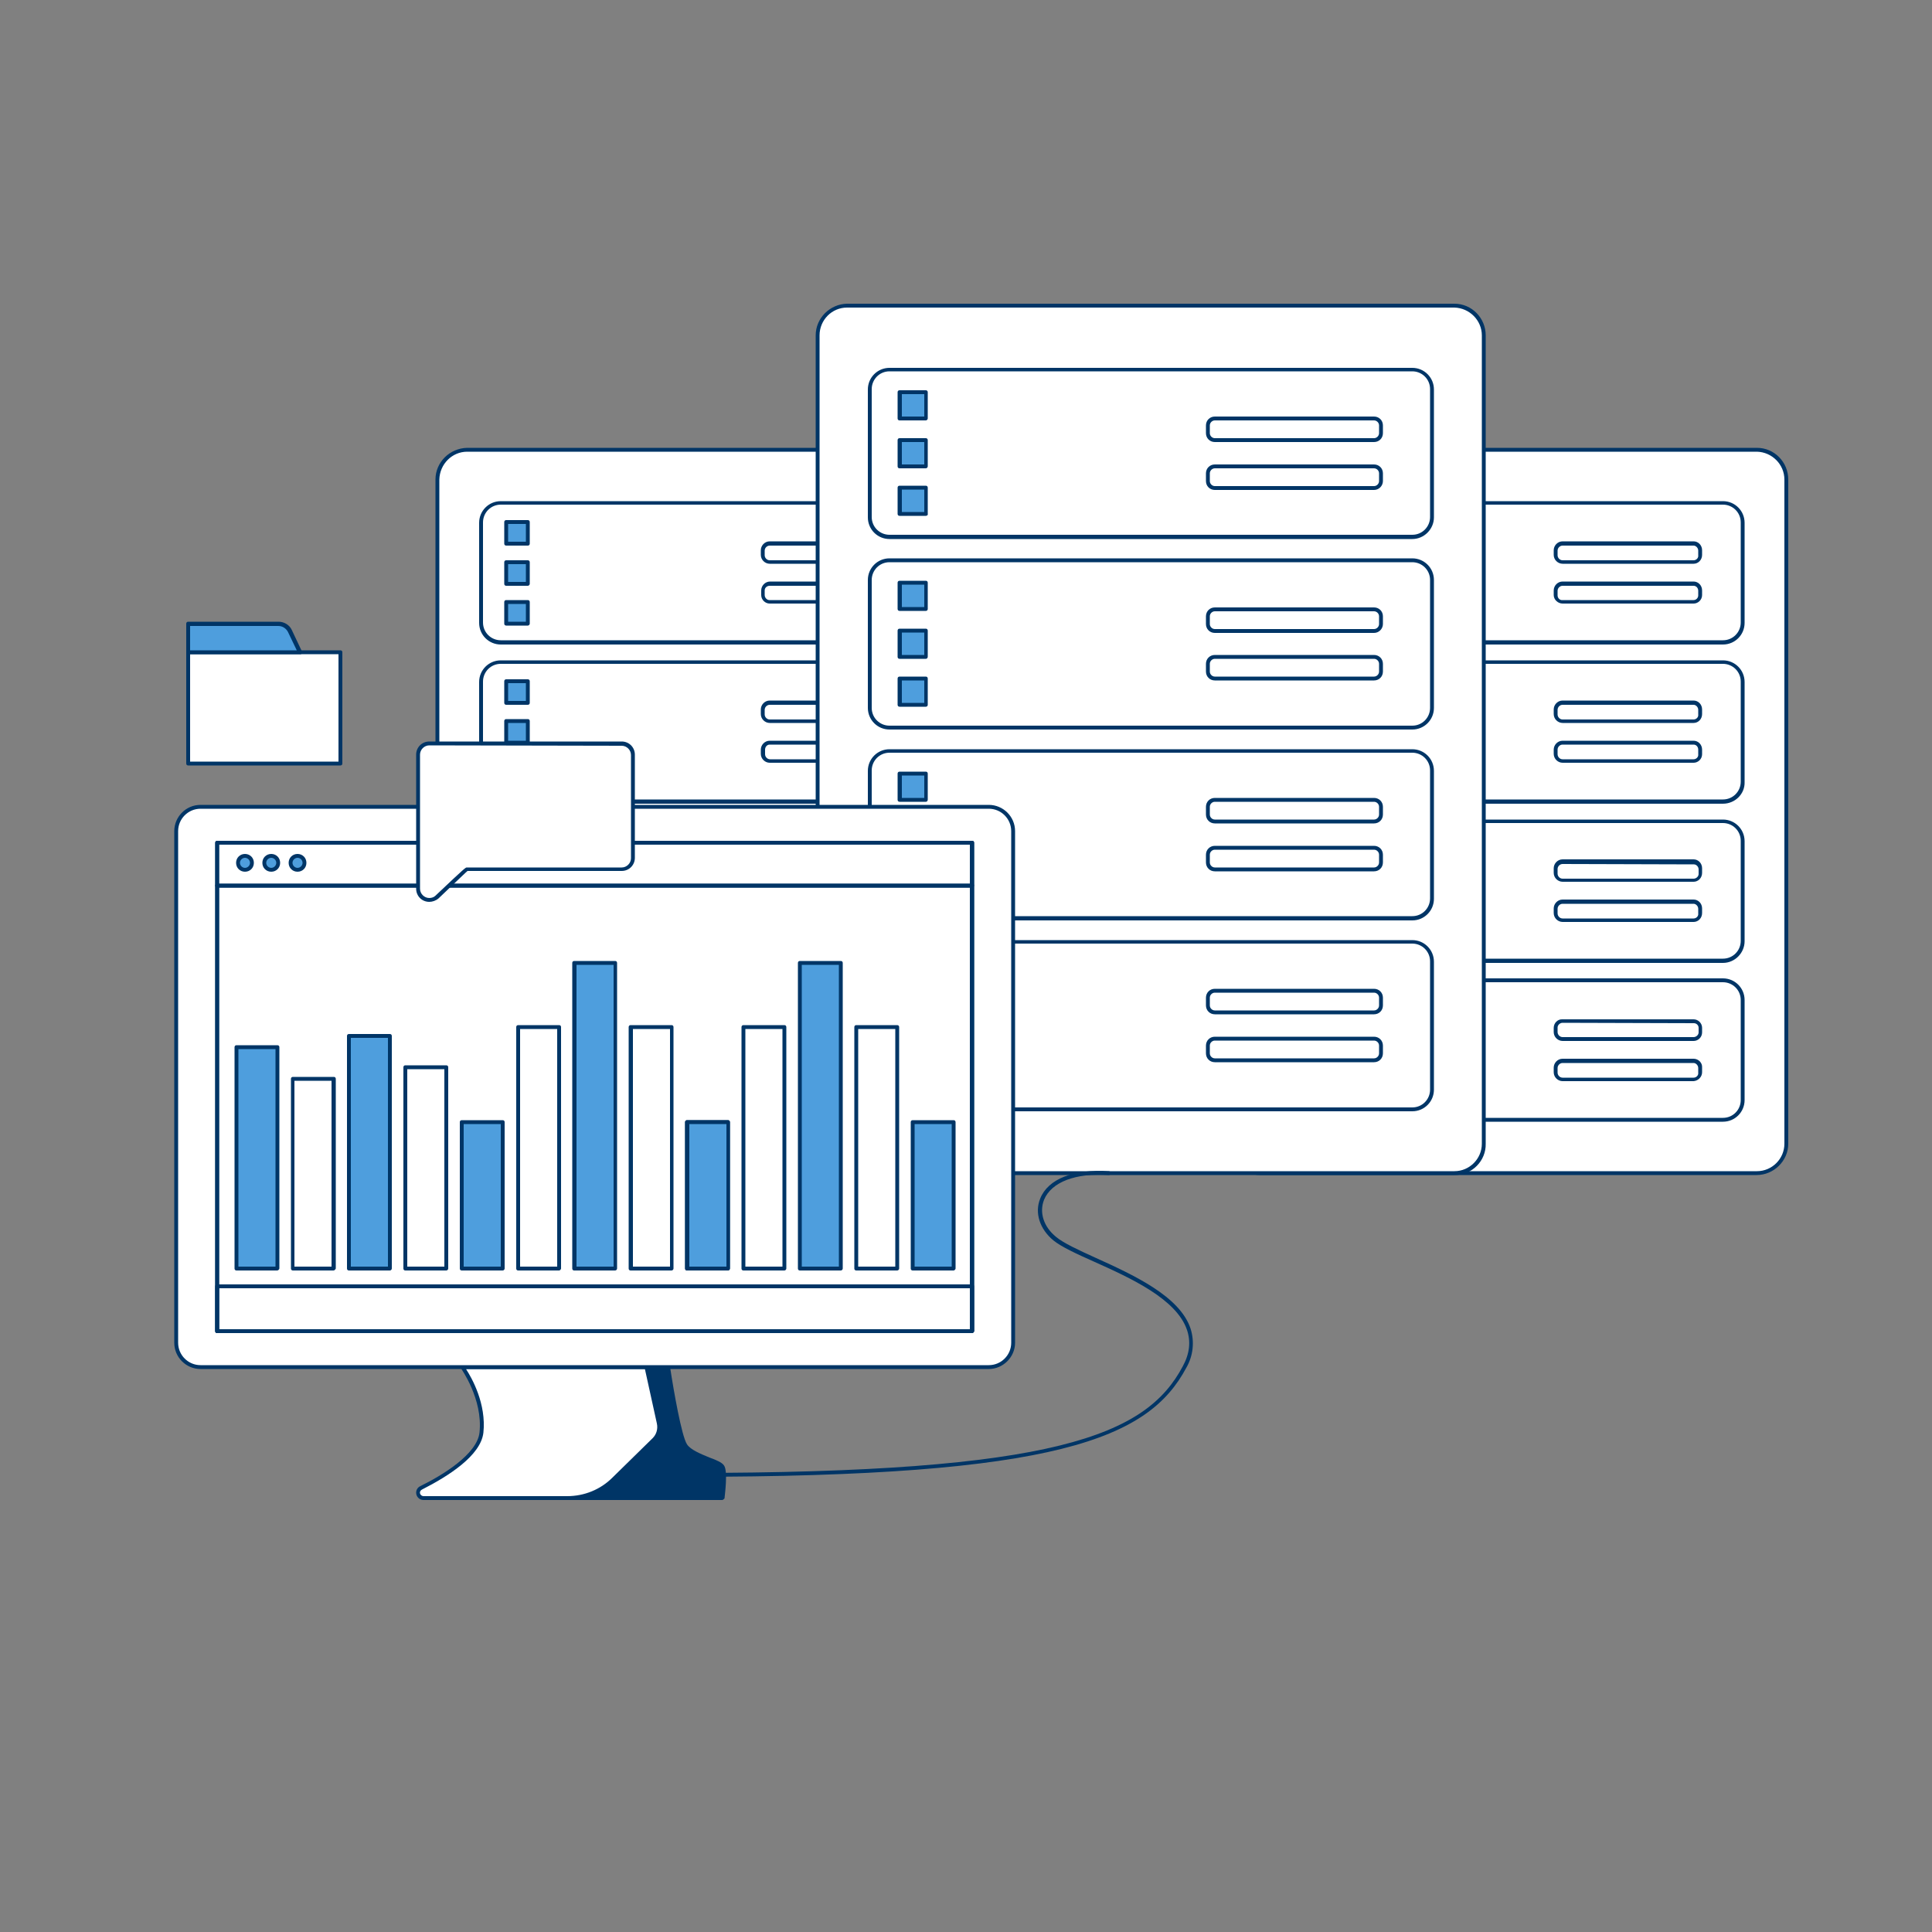<svg transform="scale(1)" version="1.1" id="_x30_238_x5F_Data_x5F_Center" xmlns="http://www.w3.org/2000/svg" xmlns:xlink="http://www.w3.org/1999/xlink" x="0px" y="0px" viewBox="0 0 500 500" xml:space="preserve" class="show_show__wrapper__graphic__5Waiy "><rect x="0" y="0" width="500" height="500" fill="#808080" stroke="none"/><title>React</title><style type="text/css">
	.st0{fill:#FFFFFF;}
	.st1{fill:#003566;}
	.st2{fill:#4e9edd;}
</style><g id="server"><path class="st0" d="M326.1,116.4h128.6c4.2,0,7.6,3.4,7.6,7.7v171.9c0,4.2-3.4,7.6-7.6,7.6H326.1c-4.2,0-7.6-3.4-7.6-7.6V124.1
		C318.4,119.8,321.8,116.4,326.1,116.4z"></path><path class="st1" d="M454.6,304.1H326.1c-4.5,0-8.1-3.6-8.2-8.1V124.1c0-4.5,3.7-8.1,8.2-8.2h128.6c4.5,0,8.1,3.7,8.1,8.2v171.9
		C462.8,300.4,459.1,304.1,454.6,304.1z M326.1,116.9c-4,0-7.2,3.2-7.2,7.2v171.9c0,4,3.2,7.1,7.2,7.1h128.6c3.9,0,7.1-3.2,7.1-7.1
		V124.1c0-3.9-3.2-7.1-7.1-7.2H326.1z"></path><path class="st1" d="M445.9,166.8H334.8c-3.1,0-5.6-2.5-5.6-5.6v-25.9c0-3.1,2.5-5.6,5.6-5.6h111.1c3.1,0,5.6,2.5,5.6,5.6v25.9
		C451.5,164.3,449,166.8,445.9,166.8z M334.8,130.6c-2.6,0-4.6,2.1-4.6,4.6c0,0,0,0,0,0v25.9c0,2.6,2.1,4.6,4.6,4.6c0,0,0,0,0,0
		h111.1c2.6,0,4.6-2.1,4.6-4.6v-25.9c0-2.6-2.1-4.6-4.6-4.6H334.8z"></path><rect class="st2" x="336.2" y="135.1" width="5.6" height="5.6"></rect><path class="st1" d="M341.8,141.2h-5.6c-0.3,0-0.5-0.2-0.5-0.5v-5.6c0-0.3,0.2-0.5,0.5-0.5h5.6c0.3,0,0.5,0.2,0.5,0.5v5.6
		C342.3,141,342.1,141.2,341.8,141.2z M336.7,140.2h4.6v-4.6h-4.6V140.2z"></path><rect class="st2" x="336.2" y="145.4" width="5.6" height="5.6"></rect><path class="st1" d="M341.8,151.6h-5.6c-0.3,0-0.5-0.2-0.5-0.5v-5.6c0-0.3,0.2-0.5,0.5-0.5h5.6c0.3,0,0.5,0.2,0.5,0.5v5.6
		C342.3,151.3,342.1,151.6,341.8,151.6z M336.7,150.6h4.6v-4.6h-4.6V150.6z"></path><rect class="st2" x="336.2" y="155.7" width="5.6" height="5.6"></rect><path class="st1" d="M341.8,161.9h-5.6c-0.3,0-0.5-0.2-0.5-0.5v-5.6c0-0.3,0.2-0.5,0.5-0.5h5.6c0.3,0,0.5,0.2,0.5,0.5v5.6
		C342.3,161.6,342.1,161.9,341.8,161.9z M336.7,160.9h4.6v-4.6h-4.6V160.9z"></path><path class="st1" d="M438.3,145.9h-33.9c-1.2,0-2.3-1-2.3-2.3v-1.2c0-1.2,1-2.3,2.3-2.3l0,0h33.9c1.2,0,2.2,1,2.2,2.3v1.2
		C440.5,144.9,439.5,145.9,438.3,145.9z M404.4,141.2c-0.7,0-1.3,0.6-1.3,1.3v1.2c0,0.7,0.6,1.3,1.3,1.3h33.9c0.7,0,1.3-0.6,1.2-1.3
		v-1.2c0-0.7-0.6-1.3-1.2-1.3H404.4z"></path><path class="st1" d="M438.3,156.2h-33.9c-1.2,0-2.3-1-2.3-2.2v-1.2c0-1.2,1-2.3,2.3-2.3l0,0h33.9c1.2,0,2.2,1,2.2,2.3v1.2
		C440.5,155.2,439.5,156.2,438.3,156.2z M404.4,151.6c-0.7,0-1.3,0.6-1.3,1.3l0,0v1.2c0,0.7,0.6,1.3,1.3,1.2h33.9
		c0.7,0,1.2-0.6,1.2-1.2v-1.2c0-0.7-0.5-1.3-1.2-1.3c0,0,0,0,0,0L404.4,151.6z"></path><path class="st1" d="M445.9,208H334.8c-3.1,0-5.6-2.5-5.6-5.6v-25.9c0-3.1,2.5-5.6,5.6-5.6h111.1c3.1,0,5.6,2.5,5.6,5.6v25.9
		C451.6,205.5,449,208,445.9,208z M334.8,171.8c-2.6,0-4.6,2.1-4.6,4.6c0,0,0,0,0,0v25.9c0,2.6,2.1,4.6,4.6,4.6c0,0,0,0,0,0h111.1
		c2.6,0,4.6-2.1,4.6-4.6v-25.9c0-2.6-2.1-4.6-4.6-4.6H334.8z"></path><rect class="st2" x="336.2" y="176.2" width="5.6" height="5.6"></rect><path class="st1" d="M341.8,182.4h-5.6c-0.3,0-0.5-0.2-0.5-0.5v-5.6c0-0.3,0.2-0.5,0.5-0.5h5.6c0.3,0,0.5,0.2,0.5,0.5v5.6
		C342.3,182.2,342.1,182.4,341.8,182.4z M336.7,181.4h4.6v-4.6h-4.6V181.4z"></path><rect class="st2" x="336.2" y="186.6" width="5.6" height="5.6"></rect><path class="st1" d="M341.8,192.7h-5.6c-0.3,0-0.5-0.2-0.5-0.5v-5.6c0-0.3,0.2-0.5,0.5-0.5h5.6c0.3,0,0.5,0.2,0.5,0.5v5.6
		C342.3,192.5,342.1,192.7,341.8,192.7z M336.7,191.7h4.6v-4.6h-4.6V191.7z"></path><rect class="st2" x="336.2" y="196.9" width="5.6" height="5.6"></rect><path class="st1" d="M341.8,203h-5.6c-0.3,0-0.5-0.2-0.5-0.5v-5.6c0-0.3,0.2-0.5,0.5-0.5h5.6c0.3,0,0.5,0.2,0.5,0.5v5.6
		C342.3,202.8,342.1,203,341.8,203z M336.7,202h4.6v-4.6h-4.6V202z"></path><path class="st1" d="M438.3,187.1h-33.9c-1.2,0-2.3-1-2.3-2.3l0,0v-1.2c0-1.2,1-2.3,2.3-2.3h33.9c1.2,0,2.2,1,2.2,2.3v1.2
		C440.5,186.1,439.5,187.1,438.3,187.1z M404.4,182.4c-0.7,0-1.3,0.6-1.3,1.3v1.2c0,0.7,0.6,1.3,1.3,1.3h33.9c0.7,0,1.3-0.6,1.2-1.3
		v-1.2c0-0.7-0.6-1.3-1.2-1.3H404.4z"></path><path class="st1" d="M438.3,197.4h-33.9c-1.2,0-2.3-1-2.3-2.3V194c0-1.2,1-2.3,2.3-2.3l0,0h33.9c1.2,0,2.2,1,2.2,2.3v1.2
		C440.5,196.4,439.5,197.4,438.3,197.4z M404.4,192.7c-0.7,0-1.3,0.6-1.3,1.3l0,0v1.2c0,0.7,0.6,1.3,1.3,1.3h33.9
		c0.7,0,1.3-0.6,1.2-1.3V194c0-0.7-0.5-1.3-1.2-1.3c0,0,0,0,0,0L404.4,192.7z"></path><path class="st1" d="M445.9,249.2H334.8c-3.1,0-5.6-2.5-5.6-5.6v-25.9c0-3.1,2.5-5.6,5.6-5.6h111.1c3.1,0,5.6,2.5,5.6,5.6v25.9
		C451.5,246.6,449,249.2,445.9,249.2z M334.8,213c-2.6,0-4.6,2.1-4.6,4.6c0,0,0,0,0,0v25.9c0,2.6,2.1,4.6,4.6,4.6l0,0h111.1
		c2.6,0,4.6-2.1,4.6-4.6v-25.9c0-2.6-2.1-4.6-4.6-4.6L334.8,213z"></path><rect class="st2" x="336.2" y="217.4" width="5.6" height="5.6"></rect><path class="st1" d="M341.8,223.6h-5.6c-0.3,0-0.5-0.2-0.5-0.5v-5.6c0-0.3,0.2-0.5,0.5-0.5h5.6c0.3,0,0.5,0.2,0.5,0.5v5.6
		C342.3,223.3,342.1,223.6,341.8,223.6z M336.7,222.6h4.6v-4.6h-4.6V222.6z"></path><rect class="st2" x="336.2" y="227.8" width="5.6" height="5.6"></rect><path class="st1" d="M341.8,233.9h-5.6c-0.3,0-0.5-0.2-0.5-0.5v-5.6c0-0.3,0.2-0.5,0.5-0.5h5.6c0.3,0,0.5,0.2,0.5,0.5v5.6
		C342.3,233.7,342.1,233.9,341.8,233.9z M336.7,232.9h4.6v-4.6h-4.6V232.9z"></path><rect class="st2" x="336.2" y="238.1" width="5.6" height="5.6"></rect><path class="st1" d="M341.8,244.2h-5.6c-0.3,0-0.5-0.2-0.5-0.5v-5.6c0-0.3,0.2-0.5,0.5-0.5h5.6c0.3,0,0.5,0.2,0.5,0.5v5.6
		C342.3,244,342.1,244.2,341.8,244.2z M336.7,243.2h4.6v-4.6h-4.6V243.2z"></path><path class="st1" d="M438.3,228.2h-33.9c-1.2,0-2.3-1-2.3-2.3l0,0v-1.2c0-1.2,1-2.3,2.3-2.3h33.9c1.2,0,2.2,1,2.2,2.3v1.2
		C440.5,227.2,439.5,228.2,438.3,228.2z M404.4,223.6c-0.7,0-1.3,0.6-1.3,1.3v1.2c0,0.7,0.6,1.3,1.3,1.3l0,0h33.9
		c0.7,0,1.3-0.6,1.3-1.2c0,0,0,0,0,0v-1.2c0-0.7-0.6-1.3-1.2-1.3L404.4,223.6z"></path><path class="st1" d="M438.3,238.6h-33.9c-1.2,0-2.3-1-2.3-2.3v-1.2c0-1.2,1-2.3,2.3-2.3l0,0h33.9c1.2,0,2.2,1,2.2,2.3v1.2
		C440.5,237.6,439.5,238.6,438.3,238.6z M404.4,233.9c-0.7,0-1.3,0.6-1.3,1.3v1.2c0,0.7,0.6,1.3,1.3,1.3h33.9c0.7,0,1.3-0.6,1.2-1.3
		v-1.2c0-0.7-0.6-1.3-1.2-1.3H404.4z"></path><path class="st1" d="M445.9,290.3H334.8c-3.1,0-5.6-2.5-5.6-5.6v-25.9c0-3.1,2.5-5.6,5.6-5.6l0,0h111.1c3.1,0,5.6,2.5,5.6,5.6v25.9
		C451.5,287.8,449,290.3,445.9,290.3z M334.8,254.2c-2.6,0-4.6,2.1-4.6,4.6l0,0v25.9c0,2.6,2.1,4.6,4.6,4.6l0,0h111.1
		c2.6,0,4.6-2.1,4.6-4.6v-25.9c0-2.6-2.1-4.6-4.6-4.6l0,0H334.8z"></path><rect class="st2" x="336.2" y="258.6" width="5.6" height="5.6"></rect><path class="st1" d="M341.8,264.7h-5.6c-0.3,0-0.5-0.2-0.5-0.5v-5.6c0-0.3,0.2-0.5,0.5-0.5h5.6c0.3,0,0.5,0.2,0.5,0.5v5.6
		C342.3,264.5,342.1,264.7,341.8,264.7z M336.7,263.7h4.6v-4.6h-4.6V263.7z"></path><rect class="st2" x="336.2" y="268.9" width="5.6" height="5.6"></rect><path class="st1" d="M341.8,275.1h-5.6c-0.3,0-0.5-0.2-0.5-0.5v-5.6c0-0.3,0.2-0.5,0.5-0.5h5.6c0.3,0,0.5,0.2,0.5,0.5v5.6
		C342.3,274.8,342.1,275.1,341.8,275.1z M336.7,274.1h4.6v-4.6h-4.6V274.1z"></path><rect class="st2" x="336.2" y="279.2" width="5.6" height="5.6"></rect><path class="st1" d="M341.8,285.4h-5.6c-0.3,0-0.5-0.2-0.5-0.5v-5.6c0-0.3,0.2-0.5,0.5-0.5h5.6c0.3,0,0.5,0.2,0.5,0.5v5.6
		C342.3,285.2,342.1,285.4,341.8,285.4z M336.7,284.4h4.6v-4.6h-4.6V284.4z"></path><path class="st1" d="M438.3,269.4h-33.9c-1.2,0-2.3-1-2.3-2.3c0,0,0,0,0,0V266c0-1.2,1-2.3,2.3-2.2h33.9c1.2,0,2.2,1,2.2,2.2l0,0
		v1.2C440.5,268.4,439.5,269.4,438.3,269.4z M404.4,264.7c-0.7,0-1.3,0.6-1.3,1.2v1.2c0,0.7,0.6,1.3,1.3,1.3c0,0,0,0,0,0h33.9
		c0.7,0,1.3-0.6,1.3-1.2c0,0,0,0,0,0V266c0-0.7-0.6-1.2-1.2-1.2L404.4,264.7z"></path><path class="st1" d="M438.3,279.8h-33.9c-1.2,0-2.3-1-2.3-2.3c0,0,0,0,0,0v-1.2c0-1.2,1-2.3,2.3-2.3h33.9c1.2,0,2.3,1,2.2,2.3v1.2
		C440.5,278.7,439.5,279.7,438.3,279.8z M404.4,275.1c-0.7,0-1.3,0.6-1.3,1.3v1.2c0,0.7,0.6,1.3,1.3,1.3h33.9c0.7,0,1.3-0.6,1.2-1.3
		v-1.2c0-0.7-0.6-1.3-1.2-1.3H404.4z"></path><path class="st0" d="M120.9,116.4h128.6c4.2,0,7.6,3.4,7.6,7.7v171.9c0,4.2-3.4,7.6-7.6,7.6H120.9c-4.2,0-7.7-3.4-7.7-7.6V124.1
		C113.2,119.8,116.7,116.4,120.9,116.4z"></path><path class="st1" d="M249.5,304.1H120.9c-4.5,0-8.1-3.7-8.2-8.1V124.1c0-4.5,3.7-8.1,8.2-8.2h128.6c4.5,0,8.1,3.7,8.2,8.2v171.9
		C257.6,300.4,254,304.1,249.5,304.1z M120.9,116.9c-3.9,0-7.1,3.2-7.2,7.2v171.9c0,3.9,3.2,7.1,7.2,7.1h128.6
		c3.9,0,7.1-3.2,7.2-7.1V124.1c0-3.9-3.2-7.1-7.1-7.2H120.9z"></path><path class="st1" d="M240.7,166.8H129.6c-3.1,0-5.6-2.5-5.6-5.6v-25.9c0-3.1,2.5-5.6,5.6-5.6h111.1c3.1,0,5.6,2.5,5.6,5.6v25.9
		C246.4,164.3,243.8,166.8,240.7,166.8z M129.6,130.6c-2.6,0-4.6,2.1-4.6,4.6v25.9c0,2.6,2.1,4.6,4.6,4.6h111.1
		c2.6,0,4.6-2.1,4.6-4.6v-25.9c0-2.6-2.1-4.6-4.6-4.6H129.6z"></path><rect class="st2" x="131" y="135.1" width="5.6" height="5.6"></rect><path class="st1" d="M136.6,141.2H131c-0.3,0-0.5-0.2-0.5-0.5v-5.6c0-0.3,0.2-0.5,0.5-0.5h5.6c0.3,0,0.5,0.2,0.5,0.5v5.6
		C137.1,141,136.9,141.2,136.6,141.2C136.6,141.2,136.6,141.2,136.6,141.2z M131.5,140.2h4.6v-4.6h-4.6V140.2z"></path><rect class="st2" x="131" y="145.4" width="5.6" height="5.6"></rect><path class="st1" d="M136.6,151.6H131c-0.3,0-0.5-0.2-0.5-0.5v-5.6c0-0.3,0.2-0.5,0.5-0.5h5.6c0.3,0,0.5,0.2,0.5,0.5v5.6
		C137.1,151.3,136.9,151.6,136.6,151.6C136.6,151.6,136.6,151.6,136.6,151.6z M131.5,150.6h4.6v-4.6h-4.6V150.6z"></path><rect class="st2" x="131" y="155.7" width="5.6" height="5.6"></rect><path class="st1" d="M136.6,161.9H131c-0.3,0-0.5-0.2-0.5-0.5v-5.6c0-0.3,0.2-0.5,0.5-0.5h5.6c0.3,0,0.5,0.2,0.5,0.5v5.6
		C137.1,161.6,136.9,161.9,136.6,161.9C136.6,161.9,136.6,161.9,136.6,161.9z M131.5,160.9h4.6v-4.6h-4.6V160.9z"></path><path class="st1" d="M233.1,145.9h-33.9c-1.2,0-2.3-1-2.3-2.3v-1.2c0-1.2,1-2.3,2.3-2.3h33.9c1.2,0,2.3,1,2.3,2.3v1.2
		C235.4,144.9,234.3,145.9,233.1,145.9z M199.2,141.2c-0.7,0-1.3,0.6-1.3,1.3v1.2c0,0.7,0.6,1.3,1.3,1.3h33.9c0.7,0,1.3-0.6,1.3-1.3
		v-1.2c0-0.7-0.6-1.3-1.3-1.3H199.2z"></path><path class="st1" d="M233.1,156.2h-33.9c-1.2,0-2.2-1-2.2-2.2v-1.2c0-1.2,1-2.3,2.3-2.3h33.8c1.2,0,2.3,1,2.3,2.3v1.2
		C235.3,155.2,234.3,156.2,233.1,156.2z M199.2,151.6c-0.7,0-1.3,0.5-1.3,1.2c0,0,0,0,0,0v1.2c0,0.7,0.6,1.3,1.2,1.3c0,0,0,0,0,0
		h33.9c0.7,0,1.3-0.5,1.3-1.2c0,0,0,0,0,0v-1.2c0-0.7-0.5-1.3-1.2-1.3c0,0,0,0,0,0L199.2,151.6z"></path><path class="st1" d="M240.7,208H129.6c-3.1,0-5.6-2.5-5.6-5.6v-25.9c0-3.1,2.5-5.6,5.6-5.6h111.1c3.1,0,5.6,2.5,5.6,5.6v25.9
		C246.4,205.5,243.8,208,240.7,208L240.7,208z M129.6,171.8c-2.6,0-4.6,2.1-4.6,4.6v25.9c0,2.6,2.1,4.6,4.6,4.6h111.1
		c2.6,0,4.6-2.1,4.6-4.6v-25.9c0-2.6-2.1-4.6-4.6-4.6H129.6z"></path><rect class="st2" x="131" y="176.2" width="5.6" height="5.6"></rect><path class="st1" d="M136.6,182.4H131c-0.3,0-0.5-0.2-0.5-0.5v-5.6c0-0.3,0.2-0.5,0.5-0.5h5.6c0.3,0,0.5,0.2,0.5,0.5v5.6
		C137.1,182.2,136.9,182.4,136.6,182.4C136.6,182.4,136.6,182.4,136.6,182.4z M131.5,181.4h4.6v-4.6h-4.6V181.4z"></path><rect class="st2" x="131" y="186.6" width="5.6" height="5.6"></rect><path class="st1" d="M136.6,192.7H131c-0.3,0-0.5-0.2-0.5-0.5v-5.6c0-0.3,0.2-0.5,0.5-0.5h5.6c0.3,0,0.5,0.2,0.5,0.5v5.6
		C137.1,192.5,136.9,192.7,136.6,192.7C136.6,192.7,136.6,192.7,136.6,192.7z M131.5,191.7h4.6v-4.6h-4.6V191.7z"></path><rect class="st2" x="131" y="196.9" width="5.6" height="5.6"></rect><path class="st1" d="M136.6,203H131c-0.3,0-0.5-0.2-0.5-0.5v-5.6c0-0.3,0.2-0.5,0.5-0.5h5.6c0.3,0,0.5,0.2,0.5,0.5v5.6
		C137.1,202.8,136.9,203,136.6,203C136.6,203,136.6,203,136.6,203z M131.5,202h4.6v-4.6h-4.6V202z"></path><path class="st1" d="M233.1,187.1h-33.9c-1.2,0-2.3-1-2.3-2.3v-1.2c0-1.2,1-2.3,2.3-2.3h33.9c1.2,0,2.3,1,2.3,2.3v1.2
		C235.4,186.1,234.3,187.1,233.1,187.1z M199.2,182.4c-0.7,0-1.3,0.6-1.3,1.3v1.2c0,0.7,0.6,1.3,1.3,1.3h33.9c0.7,0,1.3-0.6,1.3-1.3
		v-1.2c0-0.7-0.6-1.3-1.3-1.3H199.2z"></path><path class="st1" d="M233.1,197.4h-33.9c-1.2,0-2.3-1-2.3-2.3V194c0-1.2,1-2.3,2.3-2.3h33.9c1.2,0,2.3,1,2.3,2.3v1.2
		C235.3,196.4,234.3,197.4,233.1,197.4z M199.2,192.7c-0.7,0-1.2,0.6-1.2,1.3c0,0,0,0,0,0v1.2c0,0.7,0.6,1.3,1.3,1.3h33.8
		c0.7,0,1.3-0.6,1.3-1.3V194c0-0.7-0.5-1.3-1.2-1.3c0,0,0,0,0,0L199.2,192.7z"></path><path class="st1" d="M240.7,249.2H129.6c-3.1,0-5.6-2.5-5.6-5.6v-25.9c0-3.1,2.5-5.6,5.6-5.6h111.1c3.1,0,5.6,2.5,5.6,5.6v25.9
		C246.4,246.6,243.8,249.2,240.7,249.2z M129.6,213c-2.6,0-4.6,2.1-4.6,4.6v25.9c0,2.6,2.1,4.6,4.6,4.6h111.1c2.6,0,4.6-2.1,4.6-4.6
		v-25.9c0-2.6-2.1-4.6-4.6-4.6L129.6,213z"></path><rect class="st2" x="131" y="217.4" width="5.6" height="5.6"></rect><path class="st1" d="M136.6,223.6H131c-0.3,0-0.5-0.2-0.5-0.5v-5.6c0-0.3,0.2-0.5,0.5-0.5h5.6c0.3,0,0.5,0.2,0.5,0.5v5.6
		C137.1,223.3,136.9,223.6,136.6,223.6C136.6,223.6,136.6,223.6,136.6,223.6z M131.5,222.6h4.6v-4.6h-4.6V222.6z"></path><rect class="st2" x="131" y="227.8" width="5.6" height="5.6"></rect><path class="st1" d="M136.6,233.9H131c-0.3,0-0.5-0.2-0.5-0.5v-5.6c0-0.3,0.2-0.5,0.5-0.5h5.6c0.3,0,0.5,0.2,0.5,0.5v5.6
		C137.1,233.7,136.9,233.9,136.6,233.9C136.6,233.9,136.6,233.9,136.6,233.9z M131.5,232.9h4.6v-4.6h-4.6V232.9z"></path><rect class="st2" x="131" y="238.1" width="5.6" height="5.6"></rect><path class="st1" d="M136.6,244.2H131c-0.3,0-0.5-0.2-0.5-0.5v-5.6c0-0.3,0.2-0.5,0.5-0.5h5.6c0.3,0,0.5,0.2,0.5,0.5v5.6
		C137.1,244,136.9,244.2,136.6,244.2C136.6,244.2,136.6,244.2,136.6,244.2z M131.5,243.2h4.6v-4.6h-4.6V243.2z"></path><path class="st1" d="M233.1,228.2h-33.9c-1.2,0-2.2-1-2.2-2.2v-1.2c0-1.2,1-2.3,2.3-2.3h33.8c1.2,0,2.3,1,2.3,2.3v1.2
		C235.4,227.2,234.3,228.3,233.1,228.2z M199.2,223.6c-0.7,0-1.3,0.6-1.3,1.3v1.2c0,0.7,0.5,1.3,1.2,1.3c0,0,0,0,0,0h33.9
		c0.7,0,1.3-0.5,1.3-1.2c0,0,0,0,0,0v-1.2c0-0.7-0.6-1.3-1.3-1.3L199.2,223.6z"></path><path class="st1" d="M233.1,238.6h-33.9c-1.2,0-2.3-1-2.3-2.3v-1.2c0-1.2,1-2.3,2.3-2.3h33.9c1.2,0,2.3,1,2.3,2.3v1.2
		C235.4,237.6,234.3,238.6,233.1,238.6z M199.2,233.9c-0.7,0-1.3,0.6-1.3,1.3v1.2c0,0.7,0.6,1.3,1.3,1.3h33.9c0.7,0,1.3-0.6,1.3-1.3
		v-1.2c0-0.7-0.6-1.3-1.3-1.3H199.2z"></path><path class="st1" d="M240.7,290.3H129.6c-3.1,0-5.6-2.5-5.6-5.6v-25.9c0-3.1,2.5-5.6,5.6-5.6h111.1c3.1,0,5.6,2.5,5.6,5.6v25.9
		C246.4,287.8,243.8,290.3,240.7,290.3z M129.6,254.2c-2.6,0-4.6,2.1-4.6,4.6l0,0v25.9c0,2.6,2.1,4.6,4.6,4.6h111.1
		c2.6,0,4.6-2.1,4.6-4.6v-25.9c0-2.6-2.1-4.6-4.6-4.6c0,0,0,0,0,0H129.6z"></path><rect class="st2" x="131" y="258.6" width="5.6" height="5.6"></rect><path class="st1" d="M136.6,264.7H131c-0.3,0-0.5-0.2-0.5-0.5v-5.6c0-0.3,0.2-0.5,0.5-0.5h5.6c0.3,0,0.5,0.2,0.5,0.5v5.6
		C137.1,264.5,136.9,264.7,136.6,264.7C136.6,264.7,136.6,264.7,136.6,264.7z M131.5,263.7h4.6v-4.6h-4.6V263.7z"></path><rect class="st2" x="131" y="268.9" width="5.6" height="5.6"></rect><path class="st1" d="M136.6,275.1H131c-0.3,0-0.5-0.2-0.5-0.5v-5.6c0-0.3,0.2-0.5,0.5-0.5h5.6c0.3,0,0.5,0.2,0.5,0.5v5.6
		C137.1,274.8,136.9,275.1,136.6,275.1C136.6,275.1,136.6,275.1,136.6,275.1z M131.5,274.1h4.6v-4.6h-4.6V274.1z"></path><rect class="st2" x="131" y="279.2" width="5.6" height="5.6"></rect><path class="st1" d="M136.6,285.4H131c-0.3,0-0.5-0.2-0.5-0.5v-5.6c0-0.3,0.2-0.5,0.5-0.5h5.6c0.3,0,0.5,0.2,0.5,0.5v5.6
		C137.1,285.2,136.9,285.4,136.6,285.4C136.6,285.4,136.6,285.4,136.6,285.4z M131.5,284.4h4.6v-4.6h-4.6V284.4z"></path><path class="st1" d="M233.1,269.4h-33.9c-1.2,0-2.3-1-2.3-2.3l0,0V266c0-1.2,1-2.2,2.3-2.2h33.9c1.2,0,2.3,1,2.3,2.2v1.2
		C235.4,268.4,234.3,269.4,233.1,269.4z M199.2,264.7c-0.7,0-1.2,0.6-1.2,1.3v1.2c0,0.7,0.5,1.3,1.2,1.3c0,0,0,0,0,0h33.8
		c0.7,0,1.3-0.5,1.3-1.2c0,0,0,0,0,0V266c0-0.7-0.6-1.3-1.2-1.3c0,0,0,0,0,0L199.2,264.7z"></path><path class="st1" d="M233.1,279.8h-33.9c-1.2,0-2.3-1-2.3-2.3l0,0v-1.2c0-1.2,1-2.3,2.3-2.3l0,0h33.9c1.2,0,2.3,1,2.3,2.3l0,0v1.2
		C235.4,278.7,234.3,279.8,233.1,279.8L233.1,279.8z M199.2,275.1c-0.7,0-1.3,0.6-1.3,1.3l0,0v1.2c0,0.7,0.6,1.3,1.3,1.3l0,0h33.9
		c0.7,0,1.3-0.6,1.3-1.3l0,0v-1.2c0-0.7-0.6-1.3-1.3-1.3l0,0H199.2z"></path><path class="st0" d="M219.2,79.1h157.2c4.2,0,7.6,3.4,7.6,7.7v209.2c0,4.2-3.4,7.6-7.6,7.6H219.2c-4.2,0-7.6-3.4-7.6-7.6V86.8
		C211.6,82.5,215,79.1,219.2,79.1z"></path><path class="st1" d="M376.5,304.1H219.2c-4.5,0-8.1-3.7-8.1-8.1V86.8c0-4.5,3.7-8.1,8.1-8.2h157.2c4.5,0,8.1,3.7,8.1,8.2v209.2
		C384.6,300.4,381,304.1,376.5,304.1z M219.2,79.6c-3.9,0-7.1,3.2-7.1,7.2v209.2c0,3.9,3.2,7.1,7.1,7.1h157.2c3.9,0,7.1-3.2,7.1-7.1
		V86.8c0-3.9-3.2-7.1-7.1-7.2H219.2z"></path><path class="st1" d="M365.5,139.5H230.2c-3.1,0-5.6-2.5-5.6-5.6c0,0,0,0,0,0v-33.1c0-3.1,2.5-5.6,5.6-5.6h135.3
		c3.1,0,5.6,2.5,5.6,5.6v33.1C371.1,136.9,368.6,139.5,365.5,139.5z M230.2,96.1c-2.6,0-4.6,2.1-4.6,4.6v33.1c0,2.6,2.1,4.6,4.6,4.6
		c0,0,0,0,0,0h135.3c2.6,0,4.6-2.1,4.6-4.6c0,0,0,0,0,0v-33.1c0-2.6-2.1-4.6-4.6-4.6H230.2z"></path><rect class="st2" x="232.9" y="101.5" width="6.8" height="6.8"></rect><path class="st1" d="M239.6,108.8h-6.8c-0.3,0-0.5-0.2-0.5-0.5v-6.8c0-0.3,0.2-0.5,0.5-0.5h6.8c0.3,0,0.5,0.2,0.5,0.5v6.8
		C240.1,108.5,239.9,108.8,239.6,108.8z M233.4,107.8h5.8V102h-5.8V107.8z"></path><rect class="st2" x="232.9" y="113.9" width="6.8" height="6.8"></rect><path class="st1" d="M239.6,121.2h-6.8c-0.3,0-0.5-0.2-0.5-0.5v-6.8c0-0.3,0.2-0.5,0.5-0.5h6.8c0.3,0,0.5,0.2,0.5,0.5v6.8
		C240.1,120.9,239.9,121.2,239.6,121.2z M233.4,120.2h5.8v-5.8h-5.8V120.2z"></path><rect class="st2" x="232.9" y="126.3" width="6.8" height="6.8"></rect><path class="st1" d="M239.6,133.5h-6.8c-0.3,0-0.5-0.2-0.5-0.5v-6.8c0-0.3,0.2-0.5,0.5-0.5h6.8c0.3,0,0.5,0.2,0.5,0.5v6.7
		C240.2,133.3,239.9,133.5,239.6,133.5C239.7,133.5,239.6,133.5,239.6,133.5z M233.4,132.5h5.8v-5.8h-5.8V132.5z"></path><path class="st1" d="M355.6,114.4h-41.2c-1.3,0-2.3-1-2.3-2.3v-2c0-1.3,1-2.3,2.3-2.3h41.2c1.3,0,2.3,1,2.3,2.3v2
		C357.9,113.4,356.9,114.4,355.6,114.4z M314.4,108.8c-0.7,0-1.3,0.6-1.3,1.3v2c0,0.7,0.6,1.3,1.3,1.3h41.2c0.7,0,1.3-0.6,1.3-1.3
		v-2c0-0.7-0.6-1.3-1.3-1.3H314.4z"></path><path class="st1" d="M355.6,126.8h-41.2c-1.3,0-2.3-1-2.3-2.3v-2c0-1.3,1-2.3,2.3-2.3h41.2c1.3,0,2.3,1,2.3,2.3v2
		C357.9,125.7,356.9,126.8,355.6,126.8z M314.4,121.2c-0.7,0-1.3,0.6-1.3,1.3v2c0,0.7,0.6,1.3,1.3,1.3h41.2c0.7,0,1.3-0.6,1.3-1.3
		v-2c0-0.7-0.6-1.3-1.3-1.3H314.4z"></path><path class="st1" d="M365.5,188.8H230.2c-3.1,0-5.6-2.5-5.6-5.6v-33.1c0-3.1,2.5-5.6,5.6-5.6c0,0,0,0,0,0h135.3
		c3.1,0,5.6,2.5,5.6,5.6v33.1C371.1,186.3,368.6,188.8,365.5,188.8z M230.2,145.5c-2.6,0-4.6,2.1-4.6,4.6c0,0,0,0,0,0v33.1
		c0,2.6,2.1,4.6,4.6,4.6h135.3c2.6,0,4.6-2.1,4.6-4.6v-33.1c0-2.6-2.1-4.6-4.6-4.6l0,0L230.2,145.5z"></path><rect class="st2" x="232.9" y="150.9" width="6.8" height="6.8"></rect><path class="st1" d="M239.6,158.1h-6.8c-0.3,0-0.5-0.2-0.5-0.5v-6.8c0-0.3,0.2-0.5,0.5-0.5h6.8c0.3,0,0.5,0.2,0.5,0.5v6.8
		C240.1,157.9,239.9,158.1,239.6,158.1z M233.4,157.1h5.8v-5.8h-5.8V157.1z"></path><rect class="st2" x="232.9" y="163.3" width="6.8" height="6.8"></rect><path class="st1" d="M239.6,170.5h-6.8c-0.3,0-0.5-0.2-0.5-0.5v-6.8c0-0.3,0.2-0.5,0.5-0.5h6.8c0.3,0,0.5,0.2,0.5,0.5v6.7
		C240.1,170.3,239.9,170.5,239.6,170.5C239.7,170.5,239.6,170.5,239.6,170.5z M233.4,169.5h5.8v-5.8h-5.8V169.5z"></path><rect class="st2" x="232.9" y="175.6" width="6.8" height="6.8"></rect><path class="st1" d="M239.6,182.9h-6.8c-0.3,0-0.5-0.2-0.5-0.5v-6.8c0-0.3,0.2-0.5,0.5-0.5h6.8c0.3,0,0.5,0.2,0.5,0.5v6.8
		C240.1,182.7,239.9,182.9,239.6,182.9z M233.4,181.9h5.8v-5.8h-5.8V181.9z"></path><path class="st1" d="M355.6,163.8h-41.2c-1.3,0-2.3-1-2.3-2.3v-2c0-1.3,1-2.3,2.3-2.3h41.2c1.3,0,2.3,1,2.3,2.3v2
		C357.9,162.7,356.9,163.8,355.6,163.8z M314.4,158.2c-0.7,0-1.3,0.6-1.3,1.3l0,0v2c0,0.7,0.6,1.3,1.3,1.3h41.2
		c0.7,0,1.3-0.6,1.3-1.3v-2c0-0.7-0.6-1.3-1.3-1.3H314.4z"></path><path class="st1" d="M355.6,176.1h-41.2c-1.3,0-2.3-1-2.3-2.3v-2c0-1.3,1-2.3,2.3-2.3h41.2c1.3,0,2.3,1,2.3,2.3v2
		C357.9,175.1,356.9,176.1,355.6,176.1z M314.4,170.5c-0.7,0-1.3,0.6-1.3,1.3v2c0,0.7,0.6,1.3,1.3,1.3h41.2c0.7,0,1.3-0.6,1.3-1.3
		v-2c0-0.7-0.6-1.3-1.3-1.3H314.4z"></path><path class="st1" d="M365.5,238.2H230.2c-3.1,0-5.6-2.5-5.6-5.6v-33.1c0-3.1,2.5-5.6,5.6-5.6h135.3c3.1,0,5.6,2.5,5.6,5.6v33.1
		C371.1,235.7,368.6,238.2,365.5,238.2z M230.2,194.8c-2.6,0-4.6,2.1-4.6,4.6v33.1c0,2.6,2.1,4.6,4.6,4.6h135.3
		c2.6,0,4.6-2.1,4.6-4.6v-33.1c0-2.6-2.1-4.6-4.6-4.6H230.2z"></path><rect class="st2" x="232.9" y="200.3" width="6.8" height="6.8"></rect><path class="st1" d="M239.6,207.5h-6.8c-0.3,0-0.5-0.2-0.5-0.5v-6.8c0-0.3,0.2-0.5,0.5-0.5h6.8c0.3,0,0.5,0.2,0.5,0.5v6.7
		C240.1,207.3,239.9,207.5,239.6,207.5C239.6,207.5,239.6,207.5,239.6,207.5z M233.4,206.5h5.8v-5.8h-5.8V206.5z"></path><rect class="st2" x="232.9" y="212.6" width="6.8" height="6.8"></rect><path class="st1" d="M239.6,219.9h-6.8c-0.3,0-0.5-0.2-0.5-0.5v-6.8c0-0.3,0.2-0.5,0.5-0.5h6.8c0.3,0,0.5,0.2,0.5,0.5v6.8
		C240.1,219.7,239.9,219.9,239.6,219.9z M233.4,218.9h5.8v-5.8h-5.8V218.9z"></path><rect class="st2" x="232.9" y="225" width="6.8" height="6.8"></rect><path class="st1" d="M239.6,232.3h-6.8c-0.3,0-0.5-0.2-0.5-0.5V225c0-0.3,0.2-0.5,0.5-0.5h6.8c0.3,0,0.5,0.2,0.5,0.5v6.8
		C240.1,232,239.9,232.3,239.6,232.3C239.7,232.3,239.6,232.3,239.6,232.3z M233.4,231.3h5.8v-5.8h-5.8V231.3z"></path><path class="st1" d="M355.6,213.1h-41.2c-1.3,0-2.3-1-2.3-2.3v-2c0-1.3,1-2.3,2.3-2.3h41.2c1.3,0,2.3,1,2.3,2.3v2
		C357.9,212.1,356.9,213.1,355.6,213.1z M314.4,207.5c-0.7,0-1.3,0.6-1.3,1.3v2c0,0.7,0.6,1.3,1.3,1.3h41.2c0.7,0,1.3-0.6,1.3-1.3
		v-2c0-0.7-0.6-1.3-1.3-1.3H314.4z"></path><path class="st1" d="M355.6,225.5h-41.2c-1.3,0-2.3-1-2.3-2.3v-2c0-1.3,1-2.3,2.3-2.3h41.2c1.3,0,2.3,1,2.3,2.3v2
		C357.9,224.5,356.9,225.5,355.6,225.5z M314.4,219.9c-0.7,0-1.3,0.6-1.3,1.3l0,0v2c0,0.7,0.6,1.3,1.3,1.3h41.2
		c0.7,0,1.3-0.6,1.3-1.3v-2c0-0.7-0.6-1.3-1.3-1.3H314.4z"></path><path class="st1" d="M365.5,287.6H230.2c-3.1,0-5.6-2.5-5.6-5.6l0,0v-33.1c0-3.1,2.5-5.6,5.6-5.6c0,0,0,0,0,0h135.3
		c3.1,0,5.6,2.5,5.6,5.6V282C371.1,285.1,368.6,287.6,365.5,287.6z M230.2,244.2c-2.6,0-4.6,2.1-4.6,4.6V282c0,2.6,2.1,4.6,4.6,4.6
		h135.3c2.6,0,4.6-2.1,4.6-4.6v-33.2c0-2.6-2.1-4.6-4.6-4.6L230.2,244.2z"></path><rect class="st2" x="232.9" y="249.6" width="6.8" height="6.8"></rect><path class="st1" d="M239.6,256.9h-6.8c-0.3,0-0.5-0.2-0.5-0.5v-6.8c0-0.3,0.2-0.5,0.5-0.5h6.8c0.3,0,0.5,0.2,0.5,0.5v6.8
		C240.1,256.7,239.9,256.9,239.6,256.9z M233.4,255.9h5.8v-5.8h-5.8V255.9z"></path><rect class="st2" x="232.9" y="262" width="6.8" height="6.8"></rect><path class="st1" d="M239.6,269.3h-6.8c-0.3,0-0.5-0.2-0.5-0.5V262c0-0.3,0.2-0.5,0.5-0.5h6.8c0.3,0,0.5,0.2,0.5,0.5v6.8
		C240.1,269,239.9,269.3,239.6,269.3C239.6,269.3,239.6,269.3,239.6,269.3z M233.4,268.3h5.8v-5.8h-5.8V268.3z"></path><rect class="st2" x="232.9" y="274.4" width="6.8" height="6.8"></rect><path class="st1" d="M239.6,281.7h-6.8c-0.3,0-0.5-0.2-0.5-0.5v-6.8c0-0.3,0.2-0.5,0.5-0.5h6.8c0.3,0,0.5,0.2,0.5,0.5v6.8
		C240.1,281.4,239.9,281.7,239.6,281.7C239.6,281.7,239.6,281.7,239.6,281.7z M233.4,280.7h5.8v-5.8h-5.8V280.7z"></path><path class="st1" d="M355.6,262.5h-41.2c-1.3,0-2.3-1-2.3-2.3v-2c0-1.3,1-2.3,2.3-2.3h41.2c1.3,0,2.3,1,2.3,2.3v2
		C357.9,261.5,356.9,262.5,355.6,262.5z M314.4,256.9c-0.7,0-1.3,0.6-1.3,1.3v2c0,0.7,0.6,1.3,1.3,1.3h41.2c0.7,0,1.3-0.6,1.3-1.3
		v-2c0-0.7-0.6-1.3-1.3-1.3H314.4z"></path><path class="st1" d="M355.6,274.9h-41.2c-1.3,0-2.3-1-2.3-2.3v-2c0-1.3,1-2.3,2.3-2.3h41.2c1.3,0,2.3,1,2.3,2.3v2
		C357.9,273.9,356.9,274.9,355.6,274.9z M314.4,269.3c-0.7,0-1.3,0.6-1.3,1.3v2c0,0.7,0.6,1.3,1.3,1.3h41.2c0.7,0,1.3-0.6,1.3-1.3
		v-2c0-0.7-0.6-1.3-1.3-1.3H314.4z"></path></g><g id="monitor"><g id="monitor-2"><g id="monitor-3"><path class="st1" d="M186.9,387.7h-40c4.5,0,8.8-1.8,12.1-4.9l10.4-10.2c1.1-1.1,1.6-2.7,1.2-4.2l-3.2-14.5h5.5
				c0,0,2.7,17.6,4.4,20.3s8.6,4,9.6,5.4S186.9,387.7,186.9,387.7z"></path><path class="st1" d="M186.9,388.2h-40c-0.3,0-0.5-0.2-0.5-0.5s0.2-0.5,0.5-0.5c4.4,0,8.6-1.7,11.7-4.8l10.4-10.2
				c1-1,1.4-2.4,1.1-3.8l-3.2-14.5c0-0.1,0-0.3,0.1-0.4c0.1-0.1,0.2-0.2,0.4-0.2h5.5c0.2,0,0.5,0.2,0.5,0.4c0.9,6,3,18,4.4,20.1
				c0.9,1.4,3.6,2.5,5.8,3.4c1.9,0.7,3.3,1.3,3.8,2.1c1,1.5,0.2,7.4,0.1,8.5C187.3,388,187.1,388.2,186.9,388.2z M152.7,387.2h33.7
				c0.3-2.5,0.6-6.5,0-7.4c-0.3-0.5-1.9-1.1-3.4-1.7c-2.4-1-5.2-2-6.3-3.8c-1.6-2.6-4-17.3-4.4-20.1h-4.5l3.1,13.9
				c0.4,1.7-0.1,3.5-1.4,4.7l-10.4,10.2C157.4,384.9,155.2,386.3,152.7,387.2L152.7,387.2z"></path><path class="st0" d="M169.2,372.5l-10.4,10.2c-3.2,3.2-7.5,4.9-12.1,4.9h-37.2c-0.8,0-1.4-0.6-1.4-1.3c0-0.6,0.3-1.1,0.8-1.3
				c6.1-3.1,15-8.5,15.6-14.3c1-9-4.9-16.9-4.9-16.9h47.6l3.2,14.5C170.8,369.8,170.4,371.4,169.2,372.5z"></path><path class="st1" d="M146.8,388.2h-37.2c-1,0-1.9-0.8-1.9-1.9c0-0.7,0.4-1.4,1.1-1.7c5.5-2.7,14.7-8.2,15.3-13.9
				c0.9-8.7-4.8-16.5-4.8-16.6c-0.2-0.2-0.1-0.5,0.1-0.7c0.1-0.1,0.2-0.1,0.3-0.1h47.6c0.2,0,0.4,0.2,0.5,0.4l3.2,14.5
				c0.4,1.7-0.1,3.5-1.4,4.7l0,0l-10.4,10.2C155.9,386.4,151.5,388.2,146.8,388.2z M120.6,354.3c1.5,2.3,5.3,9,4.5,16.5
				c-0.7,5.9-9,11.2-15.9,14.7c-0.4,0.2-0.6,0.6-0.5,1c0.1,0.4,0.5,0.7,0.9,0.7h37.2c4.4,0,8.6-1.7,11.7-4.8l10.4-10.2
				c1-1,1.4-2.4,1.1-3.8l-3.1-14.1L120.6,354.3z M169.2,372.5L169.2,372.5z"></path><path class="st0" d="M51.8,208.8h204c3.5,0,6.3,2.8,6.3,6.3v132.4c0,3.5-2.8,6.3-6.3,6.3h-204c-3.5,0-6.3-2.8-6.3-6.3V215.1
				C45.5,211.6,48.4,208.8,51.8,208.8z"></path><path class="st1" d="M255.9,354.3h-204c-3.7,0-6.8-3-6.8-6.8V215.1c0-3.7,3-6.8,6.8-6.8h204c3.7,0,6.8,3,6.8,6.8v132.4
				C262.7,351.2,259.6,354.3,255.9,354.3z M51.9,209.3c-3.2,0-5.8,2.6-5.8,5.8v132.4c0,3.2,2.6,5.8,5.8,5.8h204
				c3.2,0,5.8-2.6,5.8-5.8V215.1c0-3.2-2.6-5.8-5.8-5.8H51.9z"></path><rect class="st0" x="56.2" y="218.1" width="195.4" height="126.4"></rect><path class="st1" d="M251.5,345H56.2c-0.3,0-0.5-0.2-0.5-0.5V218.1c0-0.3,0.2-0.5,0.5-0.5h195.4c0.3,0,0.5,0.2,0.5,0.5v126.4
				C252,344.8,251.8,345,251.5,345z M56.7,344H251V218.6H56.7V344z"></path></g><path class="st1" d="M251.5,345H56.2c-0.3,0-0.5-0.2-0.5-0.5V229.2c0-0.3,0.2-0.5,0.5-0.5h195.4c0.3,0,0.5,0.2,0.5,0.5v115.3
			C252,344.8,251.8,345,251.5,345z M56.7,344H251V229.7H56.7V344z"></path><path class="st1" d="M251.5,229.7H56.2c-0.3,0-0.5-0.2-0.5-0.5v-11.1c0-0.3,0.2-0.5,0.5-0.5h195.4c0.3,0,0.5,0.2,0.5,0.5v11.1
			C252,229.5,251.8,229.7,251.5,229.7z M56.7,228.7H251v-10.1H56.7L56.7,228.7z"></path><path class="st1" d="M251.5,345H56.2c-0.3,0-0.5-0.2-0.5-0.5v-11.6c0-0.3,0.2-0.5,0.5-0.5h195.4c0.3,0,0.5,0.2,0.5,0.5v11.7
			C252,344.8,251.8,345,251.5,345z M56.7,344H251v-10.6H56.7V344z"></path><circle class="st2" cx="63.4" cy="223.3" r="1.8"></circle><path class="st1" d="M63.4,225.6c-1.3,0-2.3-1-2.3-2.3c0-1.3,1-2.3,2.3-2.3c1.3,0,2.3,1,2.3,2.3C65.7,224.6,64.7,225.6,63.4,225.6
			z M63.4,222c-0.7,0-1.3,0.6-1.3,1.3c0,0.7,0.6,1.3,1.3,1.3c0.7,0,1.3-0.6,1.3-1.3C64.7,222.6,64.1,222,63.4,222
			C63.4,222,63.4,222,63.4,222L63.4,222z"></path><circle class="st2" cx="70.2" cy="223.3" r="1.8"></circle><path class="st1" d="M70.2,225.6c-1.3,0-2.3-1-2.3-2.3s1-2.3,2.3-2.3c1.3,0,2.3,1,2.3,2.3S71.5,225.6,70.2,225.6L70.2,225.6z
			 M70.2,222c-0.7,0-1.3,0.6-1.3,1.3s0.6,1.3,1.3,1.3c0.7,0,1.3-0.6,1.3-1.3C71.5,222.6,70.9,222,70.2,222
			C70.2,222,70.2,222,70.2,222L70.2,222z"></path><circle class="st2" cx="77" cy="223.3" r="1.8"></circle><path class="st1" d="M77,225.6c-1.3,0-2.3-1-2.3-2.3s1-2.3,2.3-2.3c1.3,0,2.3,1,2.3,2.3S78.3,225.6,77,225.6L77,225.6z M77,222
			c-0.7,0-1.3,0.6-1.3,1.3s0.6,1.3,1.3,1.3c0.7,0,1.3-0.6,1.3-1.3C78.3,222.6,77.7,222,77,222C77,222,77,222,77,222L77,222z"></path></g><rect class="st2" x="61.2" y="271" width="10.6" height="57.3"></rect><path class="st1" d="M71.7,328.8H61.2c-0.3,0-0.5-0.2-0.5-0.5V271c0-0.3,0.2-0.5,0.5-0.5h10.6c0.3,0,0.5,0.2,0.5,0.5v57.3
		C72.2,328.6,72,328.8,71.7,328.8z M61.7,327.8h9.6v-56.3h-9.6V327.8z"></path><rect class="st0" x="75.8" y="279.1" width="10.6" height="49.1"></rect><path class="st1" d="M86.3,328.8H75.8c-0.3,0-0.5-0.2-0.5-0.5v-49.1c0-0.3,0.2-0.5,0.5-0.5h10.6c0.3,0,0.5,0.2,0.5,0.5v49.1
		C86.8,328.5,86.6,328.8,86.3,328.8z M76.2,327.8h9.6v-48.1h-9.6V327.8z"></path><rect class="st2" x="90.3" y="268.1" width="10.6" height="60.2"></rect><path class="st1" d="M100.9,328.8H90.3c-0.3,0-0.5-0.2-0.5-0.5v-60.2c0-0.3,0.2-0.5,0.5-0.5h10.6c0.3,0,0.5,0.2,0.5,0.5v60.2
		C101.4,328.5,101.2,328.8,100.9,328.8z M90.8,327.8h9.6v-59.2h-9.6L90.8,327.8z"></path><rect class="st0" x="104.9" y="276.2" width="10.6" height="52.1"></rect><path class="st1" d="M115.5,328.8h-10.6c-0.3,0-0.5-0.2-0.5-0.5v-52.1c0-0.3,0.2-0.5,0.5-0.5h10.6c0.3,0,0.5,0.2,0.5,0.5v52.1
		C116,328.5,115.8,328.8,115.5,328.8z M105.4,327.8h9.6v-51.1h-9.6V327.8z"></path><rect class="st2" x="119.5" y="290.3" width="10.6" height="37.9"></rect><path class="st1" d="M130.1,328.8h-10.6c-0.3,0-0.5-0.2-0.5-0.5v-37.9c0-0.3,0.2-0.5,0.5-0.5h10.6c0.3,0,0.5,0.2,0.5,0.5v37.9
		C130.6,328.5,130.4,328.8,130.1,328.8z M120,327.8h9.6v-36.9H120L120,327.8z"></path><rect class="st0" x="134.1" y="265.8" width="10.6" height="62.5"></rect><path class="st1" d="M144.7,328.8h-10.6c-0.3,0-0.5-0.2-0.5-0.5v-62.5c0-0.3,0.2-0.5,0.5-0.5h10.6c0.3,0,0.5,0.2,0.5,0.5v62.5
		C145.2,328.5,144.9,328.8,144.7,328.8z M134.6,327.8h9.6v-61.5h-9.6V327.8z"></path><rect class="st2" x="148.7" y="249.2" width="10.6" height="79.1"></rect><path class="st1" d="M159.2,328.8h-10.6c-0.3,0-0.5-0.2-0.5-0.5v-79.1c0-0.3,0.2-0.5,0.5-0.5h10.6c0.3,0,0.5,0.2,0.5,0.5v79.1
		C159.7,328.5,159.5,328.8,159.2,328.8z M149.2,327.8h9.6v-78.1h-9.6V327.8z"></path><rect class="st0" x="163.3" y="265.8" width="10.6" height="62.5"></rect><path class="st1" d="M173.8,328.8h-10.6c-0.3,0-0.5-0.2-0.5-0.5v-62.5c0-0.3,0.2-0.5,0.5-0.5h10.6c0.3,0,0.5,0.2,0.5,0.5v62.5
		C174.3,328.5,174.1,328.8,173.8,328.8z M163.8,327.8h9.6v-61.5h-9.6V327.8z"></path><rect class="st2" x="177.9" y="290.3" width="10.6" height="37.9"></rect><path class="st1" d="M188.4,328.8h-10.6c-0.3,0-0.5-0.2-0.5-0.5v-37.9c0-0.3,0.2-0.5,0.5-0.5h10.6c0.3,0,0.5,0.2,0.5,0.5v37.9
		C188.9,328.5,188.7,328.8,188.4,328.8L188.4,328.8z M178.4,327.8h9.6v-36.9h-9.6V327.8z"></path><rect class="st2" x="177.9" y="290.3" width="10.6" height="37.9"></rect><path class="st1" d="M188.4,328.8h-10.6c-0.3,0-0.5-0.2-0.5-0.5v-37.9c0-0.3,0.2-0.5,0.5-0.5h10.6c0.3,0,0.5,0.2,0.5,0.5v37.9
		C188.9,328.5,188.7,328.8,188.4,328.8L188.4,328.8z M178.4,327.8h9.6v-36.9h-9.6V327.8z"></path><rect class="st0" x="192.4" y="265.8" width="10.6" height="62.5"></rect><path class="st1" d="M203,328.8h-10.6c-0.3,0-0.5-0.2-0.5-0.5v-62.5c0-0.3,0.2-0.5,0.5-0.5H203c0.3,0,0.5,0.2,0.5,0.5v62.5
		C203.5,328.5,203.3,328.8,203,328.8z M192.9,327.8h9.6v-61.5h-9.6V327.8z"></path><rect class="st2" x="207" y="249.2" width="10.6" height="79.1"></rect><path class="st1" d="M217.6,328.8H207c-0.3,0-0.5-0.2-0.5-0.5v-79.1c0-0.3,0.2-0.5,0.5-0.5h10.6c0.3,0,0.5,0.2,0.5,0.5v79.1
		C218.1,328.5,217.9,328.8,217.6,328.8z M207.5,327.8h9.6v-78.1h-9.6V327.8z"></path><rect class="st0" x="221.6" y="265.8" width="10.6" height="62.5"></rect><path class="st1" d="M232.2,328.8h-10.6c-0.3,0-0.5-0.2-0.5-0.5v-62.5c0-0.3,0.2-0.5,0.5-0.5h10.6c0.3,0,0.5,0.2,0.5,0.5v62.5
		C232.7,328.5,232.5,328.8,232.2,328.8z M222.1,327.8h9.6v-61.5h-9.6L222.1,327.8z"></path><rect class="st2" x="236.2" y="290.3" width="10.6" height="37.9"></rect><path class="st1" d="M246.8,328.8h-10.6c-0.3,0-0.5-0.2-0.5-0.5v-37.9c0-0.3,0.2-0.5,0.5-0.5h10.6c0.3,0,0.5,0.2,0.5,0.5v37.9
		C247.3,328.5,247,328.8,246.8,328.8L246.8,328.8z M236.7,327.8h9.6v-36.9h-9.6V327.8z"></path></g><path class="st1" id="cable" d="M177.9,382.2c-0.3,0-0.5-0.2-0.5-0.5s0.2-0.5,0.5-0.5c95.4,0,118.7-9.7,128.2-27.6
	c1.8-3.3,2.1-6.4,1.1-9.4c-2.7-8-14.5-13.4-24.1-17.7c-4.5-2-8.4-3.8-10.5-5.5c-3.5-2.9-4.9-7.1-3.4-10.8c2-5.1,8.7-7.7,17.8-7.1
	c0.3,0,0.5,0.3,0.5,0.5c0,0,0,0,0,0c0,0.3-0.3,0.5-0.5,0.5c-8.6-0.6-14.9,1.8-16.8,6.4c-1.3,3.3-0.1,7,3.1,9.6
	c1.9,1.6,5.8,3.4,10.2,5.4c9.7,4.4,21.8,9.9,24.6,18.3c1.1,3.4,0.7,7.1-1.1,10.2C297.2,372.3,273.8,382.2,177.9,382.2z"></path><g id="dialog-box"><path class="st0" id="dialog_box" d="M108.1,195.3V230c0,1.6,1.3,2.9,2.9,2.9c0.8,0,1.5-0.3,2-0.8c3.5-3.3,7.6-7.2,7.7-7.2h40.1
		c1.6,0,2.9-1.3,2.9-2.9v-26.7c0-1.6-1.3-2.9-2.9-2.9H111C109.4,192.4,108.1,193.7,108.1,195.3z"></path><path class="st1" d="M111.1,233.4c-1.9,0-3.4-1.5-3.4-3.4v-34.7c0-1.9,1.5-3.4,3.4-3.4h49.8c1.9,0,3.4,1.5,3.4,3.4V222
		c0,1.9-1.5,3.4-3.4,3.4h-39.9c-0.4,0.3-1.8,1.7-7.5,7.1C112.8,233.1,111.9,233.4,111.1,233.4z M111.1,192.9c-1.3,0-2.4,1.1-2.4,2.4
		c0,0,0,0,0,0V230c0,1.3,1.1,2.4,2.4,2.4c0.6,0,1.2-0.2,1.6-0.6c7.7-7.3,7.8-7.3,8.1-7.3h40.1c1.3,0,2.4-1.1,2.4-2.4v-26.7
		c0-1.3-1.1-2.4-2.4-2.4L111.1,192.9z"></path></g><g id="folder-icon"><rect class="st0" x="48.7" y="168.8" width="39.4" height="28.8"></rect><path class="st1" d="M88.1,198.1H48.7c-0.3,0-0.5-0.2-0.5-0.5v-28.8c0-0.3,0.2-0.5,0.5-0.5h39.4c0.3,0,0.5,0.2,0.5,0.5v28.8
		C88.6,197.9,88.4,198.1,88.1,198.1z M49.2,197.1h38.4v-27.8H49.2V197.1z"></path><path class="st2" d="M72.1,161.5H48.7v7.4h28.9l-2.6-5.5C74.5,162.2,73.3,161.5,72.1,161.5z"></path><path class="st1" d="M77.6,169.3H48.7c-0.3,0-0.5-0.2-0.5-0.5v-7.4c0-0.3,0.2-0.5,0.5-0.5h23.4c1.4,0,2.8,0.8,3.4,2.1l2.6,5.5
		c0.1,0.1,0.1,0.3,0,0.5C78,169.3,77.8,169.4,77.6,169.3z M49.2,168.3h27.6l-2.3-4.8c-0.5-0.9-1.4-1.5-2.5-1.5H49.2V168.3z"></path></g></svg>